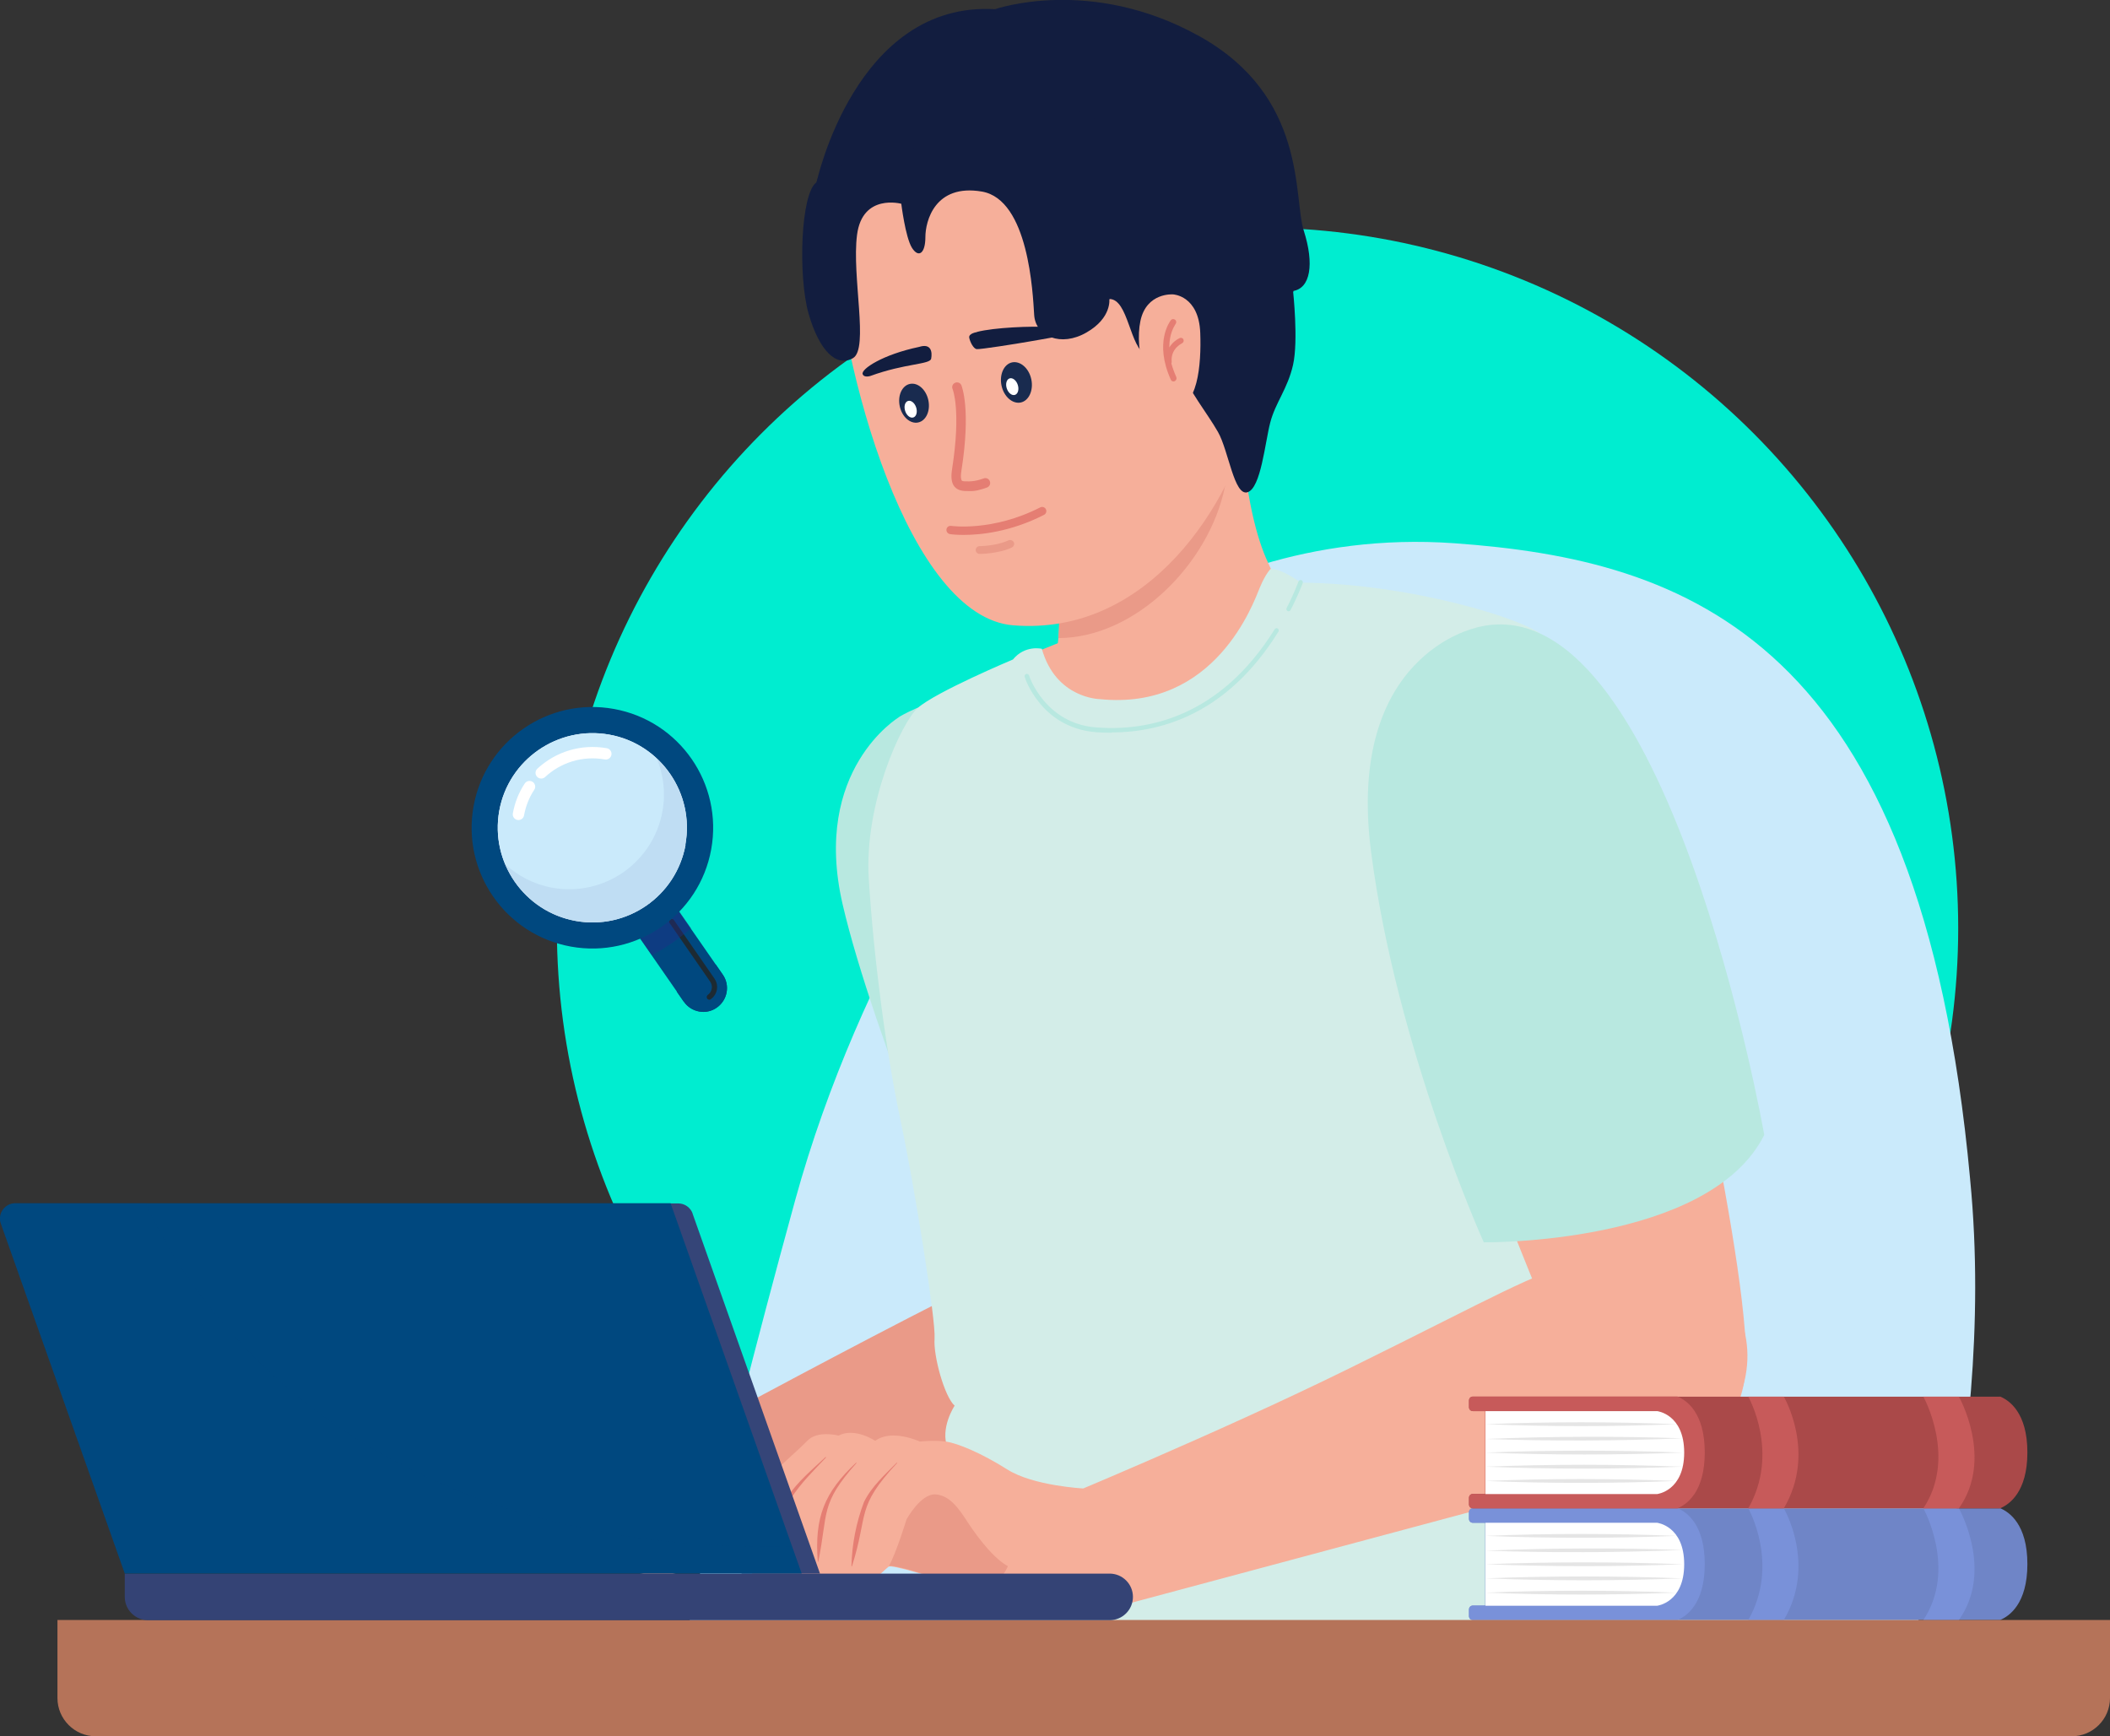 <?xml version="1.0" encoding="UTF-8"?>
<svg xmlns="http://www.w3.org/2000/svg" viewBox="0 0 124.13 102.15">
  <rect x="0" y="0" width="124.13" height="102.15" fill="#333333" stroke="none"/>
  <defs>
    <style>
      .cls-1 {
        opacity: .2;
      }

      .cls-1, .cls-2 {
        fill: #00487f;
      }

      .cls-1, .cls-3, .cls-4 {
        mix-blend-mode: multiply;
      }

      .cls-5 {
        fill: #7991d9;
      }

      .cls-6 {
        fill: #f6af9a;
      }

      .cls-7 {
        fill: #e57e73;
      }

      .cls-8 {
        fill: #c75a5a;
      }

      .cls-9 {
        fill: #e5e5e5;
      }

      .cls-10 {
        isolation: isolate;
      }

      .cls-11 {
        fill: #344375;
      }

      .cls-12 {
        stroke: #fff;
        stroke-width: .67px;
      }

      .cls-12, .cls-13 {
        fill: none;
        stroke-linecap: round;
        stroke-linejoin: round;
      }

      .cls-14 {
        fill: #b57359;
      }

      .cls-15 {
        fill: #192b4f;
      }

      .cls-13 {
        stroke: #1d2a32;
        stroke-width: .31px;
      }

      .cls-16 {
        fill: #d3ede8;
      }

      .cls-17 {
        fill: #354578;
      }

      .cls-3, .cls-18 {
        fill: #caeafb;
      }

      .cls-19 {
        fill: #fff;
      }

      .cls-20 {
        fill: #aa4949;
      }

      .cls-21 {
        fill: #b8e8e0;
      }

      .cls-22 {
        fill: #ea9a88;
      }

      .cls-23 {
        opacity: .4;
      }

      .cls-23, .cls-24 {
        fill: #242c88;
      }

      .cls-24 {
        opacity: .07;
      }

      .cls-4, .cls-25 {
        fill: #121d3f;
      }

      .cls-26 {
        fill: #00edd0;
      }

      .cls-27 {
        fill: #6f85c7;
      }
    </style>
  </defs>
  <g class="cls-10">
    <g id="Layer_2" data-name="Layer 2">
      <g id="Layer_1-2" data-name="Layer 1">
        <g>
          <circle class="cls-26" cx="73.98" cy="54.61" r="41.22"/>
          <g>
            <g>
              <path class="cls-18" d="M115.9,69.36c-2.92-31.82-16.67-36.42-30.35-37.4-8.57-.61-15.21,2.39-18.87,4.63-1.89,1.15-3.54,2.66-4.89,4.42-3.44,4.51-11.19,15.7-15.01,29.6-5,18.2-6.77,27.37-6.77,27.37h67.05c3.65,0,6.79-2.58,7.5-6.16,1.07-5.43,2.19-13.79,1.34-22.45Z"/>
              <path class="cls-3" d="M102,45.28c-8.34-12.49-23.24-10.91-31.85-8.65-4.31,1.13-7.94,4.06-9.96,8.03-2.73,5.35-6.65,14.43-9.9,27.4-4.42,17.64-3.5,25.93-3.5,25.93h52.41c12.62-6.12,13.43-36.79,2.81-52.7Z"/>
            </g>
            <g>
              <g>
                <g>
                  <path class="cls-22" d="M55.85,41.21s-8.42,1.53-5.82,11.88c2.6,10.35,9.58,22.96,12.36,28.16,2.79,5.2,10.17,2.49,10-3.44-.17-5.93-5.83-22.26-7.6-27.3-1.77-5.04-4.57-9.84-8.94-9.3Z"/>
                  <path class="cls-21" d="M52.89,42.19s-5.15,3.08-3.32,11.01c1.78,7.7,7.82,21.91,7.82,21.91,0,0,9.77-1.12,15.45-4.03,0,0-6.34-20.49-10.07-26.64-3.73-6.16-9.89-2.25-9.89-2.25Z"/>
                </g>
                <g>
                  <path class="cls-22" d="M37.83,85.86s21.51-11.77,25.39-12.96c.5-.22,1.48-.28,2-.36,2.41-.37,4.91.69,6.27,2.89,1.82,2.94.47,6.14-2.47,7.96-.58.36-1.19.61-1.82.76,0,0-27.35,8.37-27.35,8.37-.12.04-.25.08-.38.1-1.4.3-2.9-.29-3.7-1.57-1.01-1.64-.51-3.78,1.13-4.8.29-.18.6-.31.92-.4Z"/>
                  <g>
                    <g>
                      <path class="cls-22" d="M39.71,85.07s-2.92-.15-4.45-1.11c-1.53-.97-2.95-1.56-3.64-1.65s-1.52,0-1.52,0c0,0-1.65-.77-2.62-.04,0,0-1.2-.81-2.16-.31,0,0-1.24-.33-1.84.31-.6.64-2.9,2.53-3.24,3.36-.34.83-.03,3.36,0,4.5.03,1.15.76,1.47.92,1.15,0,0,.85.74,1.54.12,0,0,.83.71,1.56-.07,0,0,1.24.64,1.75.3.51-.34,2.09-1.84,2.26-1.96.17-.13,2.56.56,4.03,1.16,1.47.6,4.27,1.75,6.62,1.88,2.34.14.79-7.62.79-7.62Z"/>
                      <path class="cls-22" d="M32.31,90.81c.2.08.41.17.65.26,1.85,0,2.33-1.43,2.33-1.43-1.02-.56-2.11-2.19-2.47-2.75-.37-.55-.92-1.42-1.79-1.47-.87-.05-1.7,1.47-1.7,1.47,0,0-.6,1.97-1.04,2.75.17-.13,2.56.56,4.03,1.16Z"/>
                    </g>
                    <g>
                      <path class="cls-7" d="M28.78,83.57c-2.46,2.64-1.67,2.96-2.66,6.08h-.03c.03-1.3.28-2.58.74-3.79.45-.91,1.23-1.6,1.93-2.31l.02.02Z"/>
                      <path class="cls-7" d="M26.39,83.57c-2.16,2.43-1.66,2.9-2.25,5.81h-.03c-.2-2.59.37-4.07,2.26-5.83l.02.02Z"/>
                      <path class="cls-7" d="M24.6,83.24c-.72.77-1.49,1.51-2.06,2.41-.4,1.28-.3,2.69-.61,4.01h-.03c-.09-1.37-.08-2.82.44-4.12.61-.89,1.45-1.59,2.23-2.32l.02.02Z"/>
                    </g>
                  </g>
                </g>
              </g>
              <g>
                <g>
                  <g>
                    <g>
                      <path class="cls-6" d="M55.95,95.44c0,.32.01.68.01,1.06h36.07c-1.36-6.11-1.5-12.43-1.35-22.77.17-10.92-35.71-10.35-34.42,9.59,0,0-.44,7.6-.32,12.12Z"/>
                      <path class="cls-6" d="M79.28,34.78c-6.41-.49-11.38.83-17.17,3.11-3.87,1.52-6.84,3.38-8.52,6.24-2.96,5.03-1.56,16.23-.21,21.56,1.35,5.33,3.02,16.57,3.76,19.44.73,2.86,14.03,6.26,21.81,4.37,5.97-1.45,11.23-4.92,11.52-10.52.34-6.62,1.08-16.12,2.4-21.98,1.32-5.85,3.13-17.96-6.3-21.11-1.77-.59-5.59-.97-7.28-1.1Z"/>
                    </g>
                    <g>
                      <path class="cls-6" d="M61.89,30.71s.97,5.85.02,8.71c-.95,2.86,3.73,3.95,6.62,3.55,2.89-.4,7.13-2.61,7.19-6.16.06-3.56-1.9-1.96-2.74-11.5-.65-7.46-12.86-1.8-11.1,5.4Z"/>
                      <path class="cls-22" d="M62.27,37.53c.2-2.94-.37-6.81-.37-6.81-1.4-5.72,6.01-10.47,9.45-8.44.24.81.93,5.33.71,6.37-.94,4.54-5.28,8.88-9.79,8.89Z"/>
                    </g>
                  </g>
                  <g>
                    <path class="cls-16" d="M74.77,33.45s-.3.26-.66,1.13c-.36.87-2.61,7.26-9.43,6.55,0,0-2.57-.04-3.39-2.96,0,0-.99-.24-1.7.63,0,0-4.55,1.91-5.61,2.86-.91.81-3.15,5.55-2.87,10.05.28,4.5.99,10.07,1.86,14.17.87,4.11,2.09,11.84,2.01,12.87-.08,1.03.59,3.43,1.18,3.95,0,0-.88,1.33-.41,2.49.29.71-.93,12.63-.82,14.33h43.5s-1.03-9.55-1.5-12.47c-.47-2.92-1.7-11.96-1.74-14.6s-.95-17.64-.71-21.67c.51-8.53-2.53-12.22-3.71-13.37-1.01-.99-7.89-3.09-14.25-3.13,0,0-1.09-.82-1.75-.81Z"/>
                    <g>
                      <path class="cls-21" d="M65.4,43.11c-.3,0-.6-.01-.9-.03-1.7-.13-2.76-1-3.34-1.72-.64-.77-.87-1.5-.88-1.54-.02-.07.02-.14.09-.17.07-.02.14.02.17.09,0,.01.23.72.84,1.45.81.97,1.87,1.52,3.15,1.61,2.99.22,7.23-.6,10.46-5.78.04-.06.12-.08.18-.04.06.04.08.12.04.18-1.46,2.35-3.26,4.03-5.35,4.98-1.38.63-2.87.95-4.46.95Z"/>
                      <path class="cls-21" d="M75.81,35.97s-.04,0-.06-.02c-.07-.03-.09-.11-.06-.18.39-.73.7-1.56.7-1.56.03-.07.1-.1.17-.08.07.03.1.1.08.17,0,0-.32.85-.72,1.59-.02.05-.07.07-.12.07Z"/>
                    </g>
                  </g>
                </g>
                <g>
                  <g>
                    <path class="cls-6" d="M57.52,2.18s-9.03,2.74-8.56,11.25c.48,8.51,4.53,22.87,10.65,23.36,7.96.64,12.86-7.13,14.15-12.71,1.46-6.28.89-12.78-2.3-17.43-2.79-4.07-6.84-6.58-13.95-4.46Z"/>
                    <g>
                      <g>
                        <path class="cls-15" d="M60.67,22.31c.14.65-.14,1.27-.62,1.37-.48.1-.99-.34-1.13-.99-.14-.65.14-1.27.62-1.37.48-.1.99.34,1.13.99Z"/>
                        <ellipse class="cls-15" cx="53.77" cy="23.72" rx=".86" ry="1.16" transform="translate(-3.8 11.92) rotate(-12.22)"/>
                      </g>
                      <g>
                        <path class="cls-22" d="M58.75,32.46c-.59.13-1.09.13-1.12.13-.13,0-.23-.11-.23-.23,0-.13.11-.23.23-.23,0,0,.96,0,1.7-.34.12-.05.25,0,.31.11s0,.25-.11.31c-.25.12-.52.2-.78.25Z"/>
                        <path class="cls-7" d="M56.69,31.47c-.49,0-.78-.04-.81-.05-.13-.02-.22-.15-.2-.28.02-.13.14-.22.28-.2.02,0,2.42.35,5.24-1.09.12-.06.27-.01.33.11.06.12.01.27-.11.33-1.98,1.01-3.74,1.18-4.72,1.18Z"/>
                      </g>
                      <g>
                        <path class="cls-25" d="M57.47,19.54s-.5.07-.45.33c.05.26.25.64.43.67s2.33-.31,3.12-.45c.79-.14,2.24-.37,2.28-.47.04-.1-.3-.3-1.29-.38-.8-.06-3.07.02-4.09.29Z"/>
                        <path class="cls-25" d="M51.2,22.12s-.37.12-.45-.11c-.11-.29,1.17-1.15,3.32-1.6.72-.23.78.31.71.69-.06.35-1.53.27-3.58,1.02Z"/>
                      </g>
                      <path class="cls-7" d="M57.59,28.83c-.17.04-.36.07-.55.06h-.07c-.26,0-.59,0-.81-.25-.18-.21-.23-.54-.15-1.04.54-3.45.04-4.7.03-4.71-.06-.14,0-.31.15-.37.14-.06.31,0,.37.15.02.06.57,1.41,0,5.02-.07.43,0,.55.02.58.05.06.22.05.37.05.03,0,.05,0,.08,0,.39,0,.83-.17.83-.17.15-.06.31.01.37.16.06.15-.01.31-.16.37-.01,0-.22.09-.5.15Z"/>
                    </g>
                  </g>
                  <g>
                    <g>
                      <path class="cls-25" d="M53.03,11.99s-2.29-.63-2.61,1.82c-.32,2.45.71,6.71-.24,7.26-.95.55-1.97-.39-2.61-2.61-.63-2.21-.47-7.11.47-7.74,0,0,2.29-10.66,10.5-10.18,0,0,5.61-1.97,12,1.58,6.39,3.55,5.53,9.47,6.16,11.45.63,1.97.39,3.39-.63,3.55,0,0,.32,2.92,0,4.34-.32,1.42-1.03,2.21-1.34,3.39s-.55,3.87-1.34,4.11c-.79.24-1.11-2.45-1.74-3.55-.63-1.11-1.74-2.45-2.13-3.63-.26-.78-.65-.28-2.05-.87-1.03-.43-1.07-3.32-2.21-3.32,0,0,.16,1.11-1.34,1.97-1.5.87-3,.24-3.08-1.03s-.32-6.79-3.08-7.26c-2.76-.47-3.32,1.74-3.32,2.68s-.39,1.26-.79.63c-.39-.63-.63-2.61-.63-2.61Z"/>
                      <g>
                        <path class="cls-4" d="M61.86,10.11c-1.65-1.84-3.75-2.51-6.05-1.42-.7.27-1.36.73-2.01,1.1.19-.34.53-.61.82-.86,1.88-1.61,4.76-1.48,6.49.29.28.26.54.56.78.86.02.02-.01.05-.03.03Z"/>
                        <path class="cls-4" d="M52.7,10.04c-1.12-.55-2.52-.79-3.62-.07-.35.2-.67.47-1.01.77-.09.02.02-.14.02-.19.28-.72.96-1.26,1.74-1.34.8-.11,1.61.08,2.32.44.08.05.68.34.55.38Z"/>
                        <path class="cls-4" d="M63.07,13.08c1.45.84,2.5,2.84,2.2,4.52-.07.1-.2-.55-.24-.62-.33-1-.5-2.06-1.13-2.93-.24-.35-.52-.68-.86-.93-.02-.01,0-.05.02-.04Z"/>
                        <path class="cls-4" d="M58.57.57c-1.32,1.04-2.36,2.41-3.16,3.88-.57,1.13-1.01,2.32-1.43,3.52-.06.17-.14.42-.2.58-.05.09-.05.26-.13.31-.04-.17.02-.38.02-.57.18-1.91,1.07-3.67,2.2-5.18.5-.66,1.06-1.28,1.68-1.82.31-.27.63-.53.98-.75.02-.01.05.02.02.04Z"/>
                        <path class="cls-4" d="M59.19,5.74c3.9-.57,7.98,1.82,9.34,5.53.18.52.42,1.09.46,1.62-.27-.47-.47-1.01-.74-1.49-1.99-3.81-4.83-5.73-9.05-5.66Z"/>
                        <path class="cls-4" d="M76.09,17.15c-.43.13-.9.16-1.34.06l.16-.12c.04,1.09-.64,2.41-1.91,1.96-.51-.18.13-.15.3-.22.82-.18,1.3-.96,1.37-1.75,0-.07.06-.13.13-.12.41.15.86.19,1.29.14.03,0,.04.04.01.04Z"/>
                      </g>
                    </g>
                    <g>
                      <path class="cls-6" d="M69.01,17.32s-1.56-.13-1.92,1.56.36,4.68,1.87,4.99c1.51.31,1.72-2.45,1.65-4.28-.08-2.21-1.6-2.27-1.6-2.27Z"/>
                      <path class="cls-7" d="M69.63,19.98c-.04-.09-.14-.13-.23-.09-.18.08-.43.26-.61.55,0-.22.02-.42.05-.57.1-.52.32-.8.32-.81.06-.08.05-.19-.03-.25-.08-.06-.19-.05-.25.03-.04.05-1,1.29,0,3.5.03.07.09.1.16.1.02,0,.05,0,.07-.02.09-.04.13-.15.09-.24-.13-.29-.22-.55-.29-.8.01-.03.02-.06.02-.09-.07-.78.58-1.07.6-1.09.09-.04.13-.14.09-.23Z"/>
                    </g>
                  </g>
                  <ellipse class="cls-19" cx="53.57" cy="24.07" rx=".34" ry=".51" transform="translate(-4.83 17.9) rotate(-18.16)"/>
                  <ellipse class="cls-19" cx="59.55" cy="22.74" rx=".34" ry=".51" transform="translate(-4.12 19.7) rotate(-18.16)"/>
                </g>
              </g>
              <g>
                <g>
                  <path class="cls-6" d="M88.23,37.85s-8.5.96-6.6,11.47c1.9,10.5,9.32,28.16,11.76,33.53s9.09,3.38,9.32-2.55c.23-5.93-4.75-27.42-6.17-32.57-1.43-5.15-3.9-10.12-8.3-9.88Z"/>
                  <path class="cls-21" d="M86.82,36.94s-7.66,1.58-6.16,13.18c1.5,11.6,6.63,22.97,6.63,22.97,0,0,13.26.16,16.5-6.32,0,0-5.76-32.84-16.97-29.84Z"/>
                </g>
                <g>
                  <path class="cls-6" d="M61.84,88.36s9.69-3.99,17.49-7.83c9.05-4.46,10.38-5.39,14.26-6.58.5-.22,1.48-.28,2-.36,2.41-.37,4.91.69,6.27,2.89,1.82,2.94.92,6.8-2.02,8.62-.58.36-1.19.61-1.82.76,0,0-34.16,9.16-34.16,9.16-.12.04-.25.08-.38.1-1.4.3-2.9-.29-3.7-1.57-1.01-1.64-.51-3.78,1.13-4.8.29-.18.6-.31.92-.4Z"/>
                  <g>
                    <g>
                      <path class="cls-6" d="M63.72,87.57s-2.92-.15-4.45-1.11c-1.53-.97-2.95-1.56-3.64-1.65-.69-.09-1.52,0-1.52,0,0,0-1.65-.77-2.62-.04,0,0-1.2-.81-2.16-.31,0,0-1.24-.33-1.84.31-.6.64-2.9,2.53-3.24,3.36-.34.83-.03,3.36,0,4.5s.76,1.47.92,1.15c0,0,.85.74,1.54.12,0,0,.83.71,1.56-.07,0,0,1.24.64,1.75.3s2.09-1.84,2.26-1.96,2.56.56,4.03,1.16c1.47.6,4.27,1.75,6.62,1.88,2.34.14.79-7.62.79-7.62Z"/>
                      <path class="cls-22" d="M56.31,93.31c.2.08.41.17.65.26,1.85,0,2.33-1.43,2.33-1.43-1.02-.56-2.11-2.19-2.47-2.75-.37-.55-.92-1.42-1.79-1.47-.87-.05-1.7,1.47-1.7,1.47,0,0-.6,1.97-1.04,2.75.17-.13,2.56.56,4.03,1.16Z"/>
                    </g>
                    <g>
                      <path class="cls-7" d="M52.78,86.07c-2.46,2.64-1.67,2.96-2.66,6.08h-.03c.03-1.3.28-2.58.74-3.79.45-.91,1.23-1.6,1.93-2.31l.02.02Z"/>
                      <path class="cls-7" d="M50.39,86.07c-2.16,2.43-1.66,2.9-2.25,5.81h-.03c-.2-2.59.37-4.07,2.26-5.83l.02.02Z"/>
                      <path class="cls-7" d="M48.6,85.74c-.72.77-1.49,1.51-2.06,2.41-.4,1.28-.3,2.69-.61,4.01h-.03c-.09-1.37-.08-2.82.44-4.12.61-.89,1.45-1.59,2.23-2.32l.02.02Z"/>
                    </g>
                  </g>
                </g>
              </g>
            </g>
          </g>
          <g>
            <g>
              <g>
                <path class="cls-27" d="M117.66,88.74h-31.01c-.13,0-.23.1-.23.23v.39c0,.13.1.23.23.23h.73v4.87h-.73c-.13,0-.23.1-.23.23v.39c0,.13.1.23.23.23h31.01c.54-.22,1.61-.95,1.61-3.29s-1.07-3.07-1.61-3.29Z"/>
                <g>
                  <path class="cls-5" d="M115.24,95.31c2.07-2.92,0-6.57,0-6.57h-2.09s1.99,3.57,0,6.57h2.09Z"/>
                  <path class="cls-5" d="M104.94,95.31c1.94-3.28,0-6.57,0-6.57h-2.09s1.87,3.29,0,6.57h2.09Z"/>
                </g>
              </g>
              <g>
                <path class="cls-5" d="M86.42,88.97v.39c0,.13.1.23.23.23h.73v4.87h-.73c-.13,0-.23.1-.23.23v.39c0,.13.1.23.23.23h12.03c.54-.22,1.61-.95,1.61-3.29s-1.07-3.07-1.61-3.29h-12.03c-.13,0-.23.1-.23.23Z"/>
                <g>
                  <path class="cls-19" d="M87.39,89.59h10.1s1.59.18,1.59,2.44-1.59,2.44-1.59,2.44h-10.1v-4.87Z"/>
                  <g>
                    <path class="cls-9" d="M87.39,90.36c3.73-.15,7.52-.15,11.25,0-3.73.15-7.52.15-11.25,0Z"/>
                    <path class="cls-9" d="M87.39,91.23c3.85-.16,7.74-.17,11.59-.04-3.85.16-7.74.17-11.59.04Z"/>
                    <path class="cls-9" d="M87.39,92.86c3.85-.15,7.74-.15,11.59,0-3.85.15-7.74.15-11.59,0Z"/>
                    <path class="cls-9" d="M87.39,93.7c3.72-.15,7.5-.15,11.22,0-3.72.15-7.5.15-11.22,0Z"/>
                    <path class="cls-9" d="M87.39,92.03c3.85-.15,7.76-.15,11.62,0-3.85.15-7.76.15-11.62,0Z"/>
                  </g>
                </g>
              </g>
            </g>
            <g>
              <g>
                <path class="cls-20" d="M117.66,82.17h-31.01c-.13,0-.23.1-.23.23v.39c0,.13.1.23.23.23h.73v4.87h-.73c-.13,0-.23.1-.23.23v.39c0,.13.1.23.23.23h31.01c.54-.22,1.61-.95,1.61-3.29s-1.07-3.07-1.61-3.29Z"/>
                <g>
                  <path class="cls-8" d="M115.24,88.74c2.07-2.92,0-6.57,0-6.57h-2.09s1.99,3.57,0,6.57h2.09Z"/>
                  <path class="cls-8" d="M104.94,88.74c1.94-3.28,0-6.57,0-6.57h-2.09s1.87,3.29,0,6.57h2.09Z"/>
                </g>
              </g>
              <g>
                <path class="cls-8" d="M86.42,82.4v.39c0,.13.1.23.23.23h.73v4.87h-.73c-.13,0-.23.1-.23.23v.39c0,.13.1.23.23.23h12.03c.54-.22,1.61-.95,1.61-3.29s-1.07-3.07-1.61-3.29h-12.03c-.13,0-.23.1-.23.23Z"/>
                <g>
                  <path class="cls-19" d="M87.39,83.02h10.1s1.59.18,1.59,2.44-1.59,2.44-1.59,2.44h-10.1v-4.87Z"/>
                  <g>
                    <path class="cls-9" d="M87.39,83.79c3.73-.15,7.52-.15,11.25,0-3.73.15-7.52.15-11.25,0Z"/>
                    <path class="cls-9" d="M87.39,84.66c3.85-.16,7.74-.17,11.59-.04-3.85.16-7.74.17-11.59.04Z"/>
                    <path class="cls-9" d="M87.39,86.29c3.85-.15,7.74-.15,11.59,0-3.85.15-7.74.15-11.59,0Z"/>
                    <path class="cls-9" d="M87.39,87.13c3.72-.15,7.5-.15,11.22,0-3.72.15-7.5.15-11.22,0Z"/>
                    <path class="cls-9" d="M87.39,85.46c3.85-.15,7.76-.15,11.62,0-3.85.15-7.76.15-11.62,0Z"/>
                  </g>
                </g>
              </g>
            </g>
          </g>
          <path class="cls-14" d="M3.38,95.31h120.75v4.59c0,1.24-1.01,2.25-2.25,2.25H5.63c-1.24,0-2.25-1.01-2.25-2.25v-4.59Z"/>
          <g>
            <path class="cls-11" d="M7.34,92.58h57.94c.75,0,1.37.61,1.37,1.37h0c0,.75-.61,1.37-1.37,1.37H8.71c-.75,0-1.37-.61-1.37-1.37v-1.37h0Z"/>
            <g>
              <path class="cls-17" d="M40.74,71.39l7.5,21.19h-4.61l-7.71-21.78h3.98c.38,0,.72.24.85.6Z"/>
              <g>
                <path class="cls-2" d="M39.45,70.79l7.71,21.78H7.34L.05,71.99c-.21-.58.23-1.2.85-1.2h38.55Z"/>
                <path class="cls-1" d="M46.59,90.97c-27.31.56-36.33-16.39-38-20.18H.9c-.62,0-1.05.61-.85,1.2l7.29,20.59h39.82l-.57-1.61Z"/>
              </g>
            </g>
          </g>
          <g>
            <path class="cls-2" d="M41.13,59.51c-.35-.06-.68-.26-.9-.58l-3.01-4.34c-.44-.63-.28-1.5.35-1.94.63-.44,1.5-.28,1.94.35l3.01,4.34c.44.63.28,1.5-.35,1.94-.3.21-.68.29-1.05.23Z"/>
            <path class="cls-2" d="M40.23,58.93c.22.32.55.51.9.58s.73,0,1.04-.23c.63-.44.79-1.31.35-1.94l-.41-.59-2.3,1.59.41.59Z"/>
            <path class="cls-13" d="M39.52,54.22l2.39,3.45c.22.32.14.76-.18.99"/>
            <path class="cls-23" d="M39.52,53c-.44-.63-1.31-.79-1.94-.35-.63.44-.79,1.31-.35,1.94l1.12,1.61c.83-.44,1.6-.97,2.3-1.59l-1.12-1.61Z"/>
            <path class="cls-2" d="M41.84,49.97c-.7,3.86-4.4,6.42-8.26,5.72s-6.42-4.4-5.72-8.26,4.4-6.42,8.26-5.72,6.42,4.4,5.72,8.26"/>
            <path class="cls-19" d="M40.33,49.7c-.55,3.03-3.45,5.03-6.47,4.48s-5.03-3.45-4.49-6.47,3.45-5.03,6.47-4.49,5.03,3.45,4.48,6.47"/>
            <path class="cls-18" d="M40.33,49.7c-.55,3.03-3.45,5.03-6.47,4.48s-5.03-3.45-4.49-6.47,3.45-5.03,6.47-4.49,5.03,3.45,4.48,6.47"/>
            <path class="cls-24" d="M38.64,44.63c.39.95.53,2.02.33,3.11-.55,3.03-3.45,5.03-6.47,4.49-1.09-.2-2.04-.7-2.8-1.4.7,1.7,2.22,3.01,4.16,3.36,3.03.55,5.92-1.46,6.47-4.49.35-1.94-.35-3.82-1.69-5.07Z"/>
            <path class="cls-12" d="M30.5,47.91c.11-.6.33-1.15.65-1.63M31.84,45.47c.99-.92,2.37-1.37,3.8-1.12"/>
          </g>
        </g>
      </g>
    </g>
  </g>
</svg>